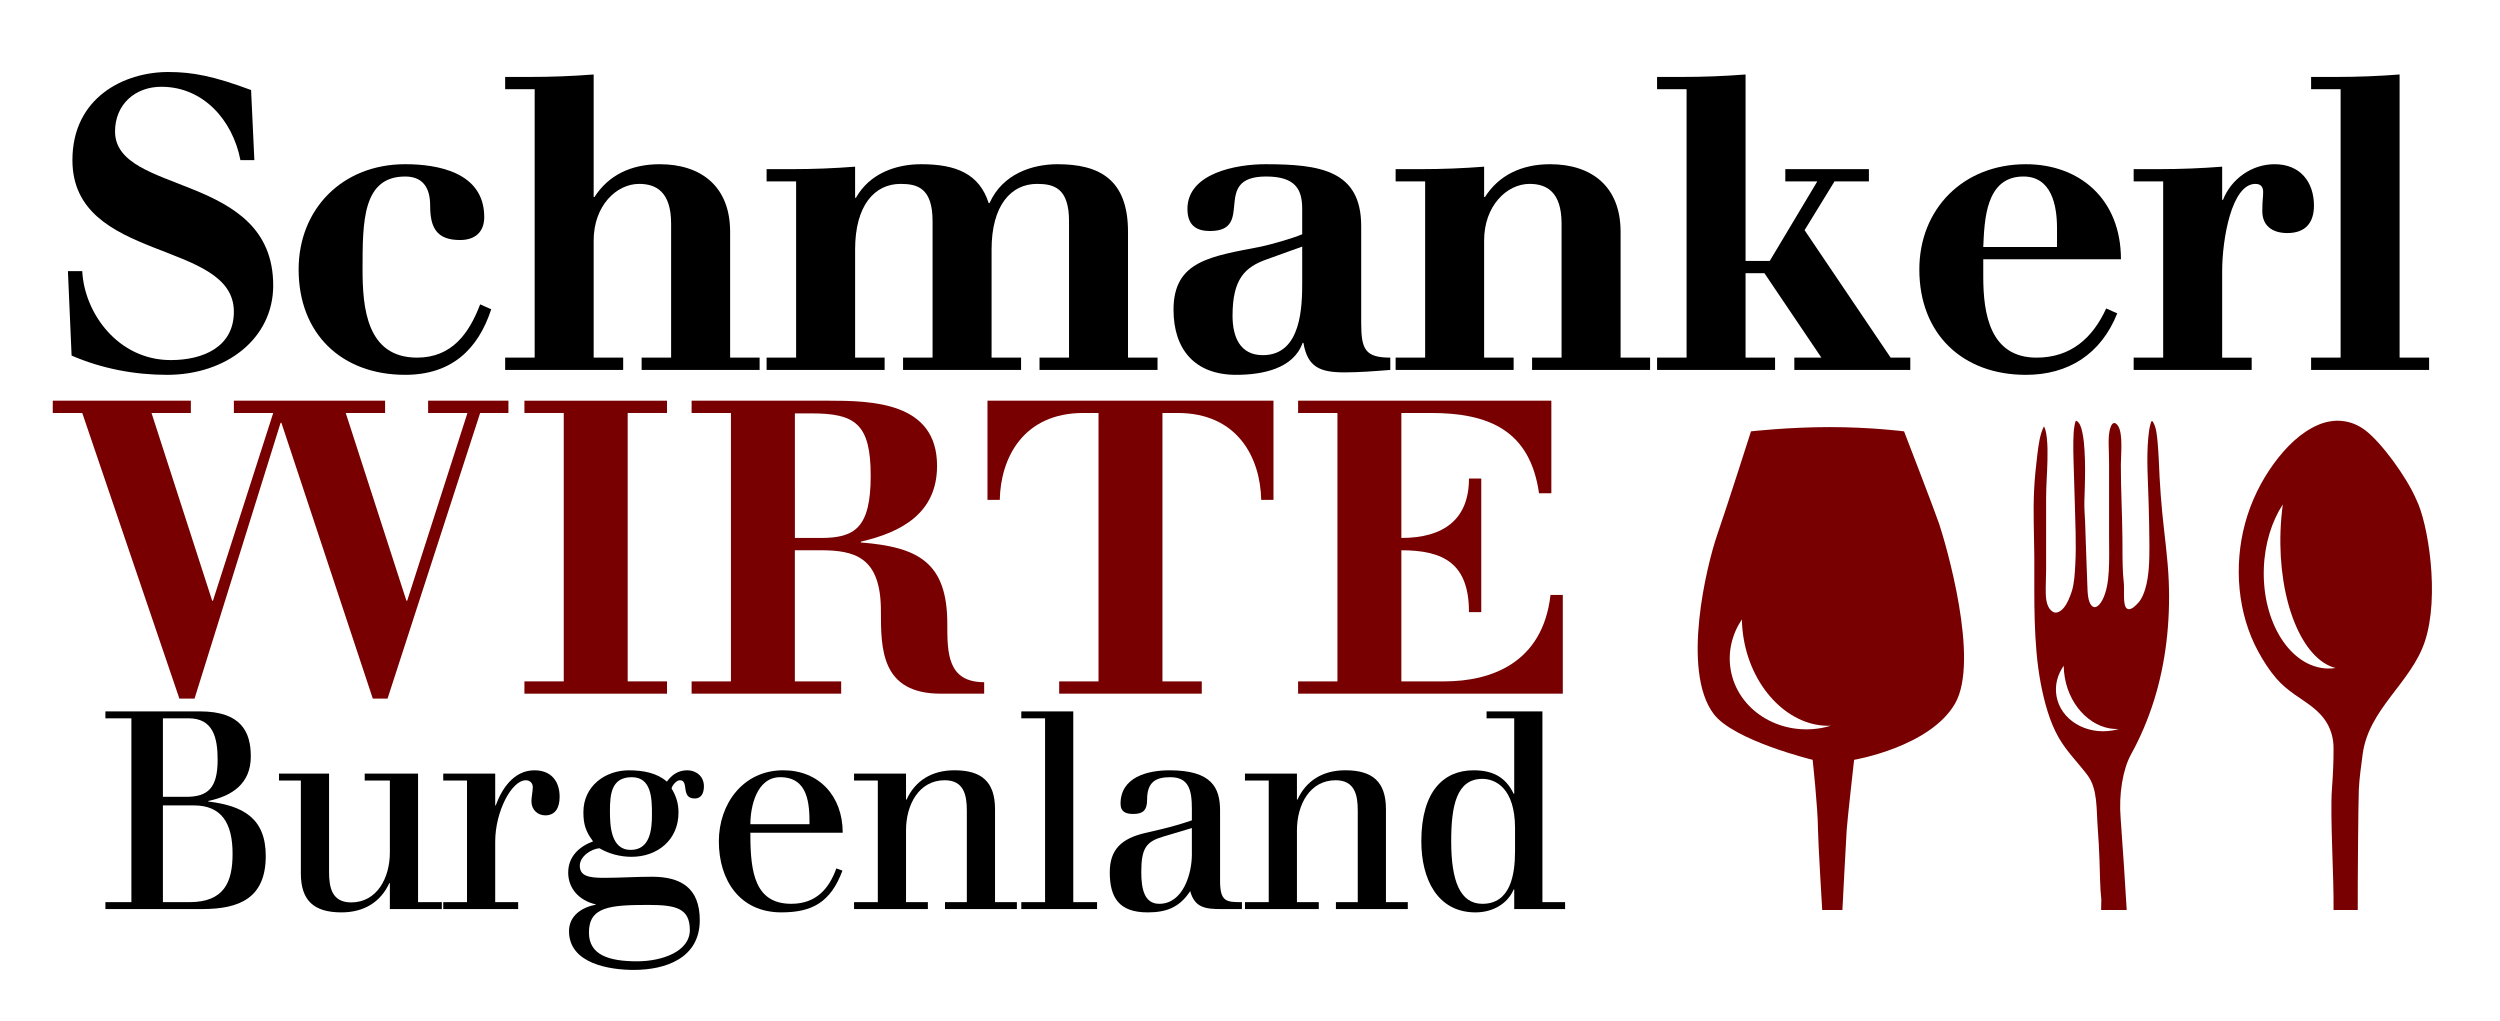<?xml version="1.0" encoding="utf-8"?>
<svg xmlns="http://www.w3.org/2000/svg" xmlns:xlink="http://www.w3.org/1999/xlink" version="1.0" id="Ebene_1" x="0px" y="0px" viewBox="0 0 230.66 95.094" style="enable-background:new 0 0 230.66 95.094;" xml:space="preserve" width="120" height="49">
<style type="text/css">
	.st0{fill:#780001;}
</style>
<path d="M5.215,25.26H6.551c0.19,3.893,3.322,8.283,8.245,8.283  c3.016,0,5.878-1.221,5.878-4.504c0-6.757-15.04-4.542-15.04-14.123  c0-5.803,4.773-8.208,8.933-8.208c2.253,0,4.237,0.382,7.71,1.68l0.306,6.528  h-1.298c-0.725-3.741-3.474-6.833-7.366-6.833c-2.482,0-4.314,1.68-4.314,4.161  c0,5.992,14.734,3.741,14.734,14.352c0,4.925-4.352,8.322-9.888,8.322  c-3.015,0-6.069-0.573-8.893-1.794L5.215,25.26z"/>
<path d="M44.647,28.81c-1.221,3.741-3.702,6.107-8.016,6.107  c-5.917,0-9.925-3.818-9.925-9.81c0-5.65,4.085-9.811,9.925-9.811  c2.978,0,7.366,0.726,7.366,4.925c0,1.413-0.877,2.138-2.251,2.138  c-2.214,0-2.787-1.184-2.787-3.206c0-1.718-0.725-2.71-2.328-2.71  c-3.97,0-3.97,4.198-3.97,8.665c0,3.55,0.381,8.206,5.077,8.206  c3.245,0,4.848-2.251,5.878-4.962L44.647,28.81z"/>
<path d="M45.946,33.314h2.749V8.311h-2.749V7.167h2.366  c1.947,0,3.931-0.077,5.878-0.229v11.413h0.077  c1.298-2.024,3.397-3.054,6.069-3.054c3.856,0,6.566,2.062,6.566,6.299v11.718  h2.747v1.146H58.658v-1.146h2.747V20.832c0-2.978-1.413-3.702-2.978-3.702  c-2.138,0-4.237,2.061-4.237,5.267v10.917h2.749v1.146H45.946V33.314z"/>
<path d="M70.3,33.314h2.749V16.9h-2.749v-1.144h2.366  c1.947,0,3.933-0.077,5.878-0.23v2.902h0.077  c1.259-2.253,3.702-3.131,6.069-3.131c3.245,0,5.421,0.878,6.299,3.627h0.075  c1.222-2.749,4.008-3.627,6.337-3.627c3.854,0,6.565,1.374,6.565,6.299v11.718  h2.749v1.146H95.723v-1.146h2.749V20.602c0-3.091-1.413-3.472-2.978-3.472  c-2.443,0-4.237,2.022-4.237,6.107v10.077h2.747v1.146H83.011v-1.146h2.749V20.602  c0-3.091-1.413-3.472-2.978-3.472c-2.443,0-4.237,2.022-4.237,6.107v10.077h2.749  v1.146H70.3V33.314z"/>
<path d="M120.193,22.97l-3.283,1.182c-2.061,0.726-3.206,1.832-3.206,5.269  c0,1.946,0.686,3.664,2.824,3.664c3.627,0,3.665-4.619,3.665-6.833V22.97z   M125.689,30.107c0,2.443,0.381,3.206,2.71,3.206v1.146  c-1.413,0.114-2.864,0.229-4.275,0.229c-2.291,0-3.435-0.496-3.818-2.749h-0.077  c-0.839,2.405-3.741,2.978-6.183,2.978c-3.856,0-5.841-2.366-5.841-6.069  c0-4.581,3.512-4.963,8.169-5.878c0.877-0.192,2.824-0.726,3.818-1.146v-2.366  c0-1.757-0.573-3.016-3.36-3.016c-5.192,0-0.954,5.077-5.229,5.077  c-1.146,0-2.101-0.419-2.101-2.061c0-3.321,4.544-4.161,7.253-4.161  c5.115,0,8.933,0.573,8.933,5.765V30.107z"/>
<path d="M128.896,33.314h2.749V16.9h-2.749v-1.144h2.366  c1.947,0,3.931-0.077,5.878-0.23v2.825h0.077  c1.298-2.024,3.397-3.054,6.069-3.054c3.856,0,6.566,2.062,6.566,6.299v11.718  h2.747v1.146h-10.992v-1.146h2.747V20.832c0-2.978-1.413-3.702-2.978-3.702  c-2.138,0-4.237,2.061-4.237,5.267v10.917h2.749v1.146h-10.993V33.314z"/>
<path d="M153.25,33.314h2.749V8.311h-2.749V7.167h2.366  c1.947,0,3.931-0.077,5.878-0.229v17.368h2.253l4.427-7.406h-2.978v-1.144h7.787  v1.144h-3.206l-2.786,4.542l8.016,11.872h1.832v1.146h-10.803v-1.146h2.52  l-5.306-7.864h-1.757v7.864h2.749v1.146H153.25V33.314z"/>
<path d="M190.506,23.007v-1.755c0-2.176-0.534-4.81-3.13-4.81  c-3.55,0-3.626,4.122-3.741,6.565H190.506z M183.636,24.153v1.642  c0,3.397,0.611,7.52,4.962,7.52c3.208,0,5.23-1.832,6.489-4.581l1.03,0.458  c-1.526,3.818-4.579,5.726-8.512,5.726c-5.917,0-9.925-3.818-9.925-9.811  c0-5.648,4.085-9.81,9.925-9.81c4.963,0,8.856,3.206,8.856,8.856H183.636z"/>
<path d="M197.646,33.314h2.749V16.9h-2.749v-1.144h2.366  c1.947,0,3.931-0.077,5.878-0.23V18.618h0.077  c0.763-1.947,2.672-3.321,4.81-3.321c2.405,0,3.664,1.68,3.664,3.856  c0,1.565-0.763,2.557-2.482,2.557c-1.488,0-2.328-0.763-2.328-2.022  c0-1.107,0.077-1.222,0.077-1.794c0-0.459-0.19-0.763-0.725-0.763  c-2.214,0-3.093,5.152-3.093,8.13v8.054h2.749v1.146h-10.993V33.314z"/>
<path d="M214.175,33.314h2.749V8.311h-2.749V7.167h2.366  c1.947,0,3.931-0.077,5.878-0.229v26.376h2.749v1.146h-10.993V33.314z"/>
<path d="M14.064,84.038h2.472c3.245,0,4.018-1.88,4.018-4.507  c0-2.858-1.03-4.505-3.606-4.505h-2.884V84.038z M14.064,74.227h2.163  c2.034,0,2.935-0.824,2.935-3.451c0-2.086-0.438-3.863-2.703-3.863h-2.395V74.227z   M11.127,66.913H8.707v-0.644h8.806c3.863,0,4.739,1.931,4.739,4.197  c0,2.524-1.725,3.683-3.965,4.147v0.051c3.194,0.387,5.357,1.519,5.357,5.073  c0,3.94-2.473,4.945-5.924,4.945h-9.012v-0.644h2.42V66.913z"/>
<path d="M35.206,82.262h-0.051c-0.799,1.751-2.344,2.73-4.456,2.73  c-2.523,0-3.785-1.056-3.785-3.631v-8.653h-2.035v-0.644h4.662v9.167  c0,1.417,0.257,2.833,2.059,2.833c2.395,0,3.606-2.265,3.606-4.66v-6.696h-2.344  v-0.644h4.97v11.974h2.214v0.644h-4.841V82.262z"/>
<path d="M42.391,72.708h-2.214v-0.644h4.841v2.962h0.051  c0.542-1.494,1.649-3.27,3.606-3.27c1.519,0,2.344,0.978,2.344,2.472  c0,1.03-0.412,1.725-1.339,1.725c-0.696,0-1.288-0.515-1.288-1.313  c0-0.361,0.128-0.979,0.128-1.313c0-0.361-0.257-0.644-0.644-0.644  c-1.339,0-2.858,2.935-2.858,5.716v5.64h2.138v0.644h-6.978v-0.644h2.214V72.708z"/>
<path d="M57.636,79.171c1.829,0,1.984-1.93,1.984-3.296  c0-1.468-0.027-3.476-1.88-3.476c-1.88,0-2.034,1.545-2.034,3.142  C55.706,76.905,55.783,79.171,57.636,79.171 M53.749,86.871  c0,2.086,1.853,2.678,4.48,2.678c2.369,0,4.919-0.927,4.919-2.909  c0-2.035-1.288-2.344-3.863-2.344C55.679,84.296,53.749,84.476,53.749,86.871   M61.01,72.811c0.438-0.593,1.005-1.056,1.906-1.056  c0.772,0,1.545,0.516,1.545,1.494c0,0.644-0.257,1.133-0.85,1.133  c-1.364,0-0.489-1.7-1.39-1.7c-0.31,0-0.722,0.465-0.773,0.773  c0.438,0.721,0.644,1.39,0.644,2.24c0,2.524-1.932,4.12-4.377,4.12  c-1.056,0-2.112-0.283-2.988-0.797c-0.746,0.051-1.828,0.746-1.828,1.622  c0,0.952,0.797,1.133,2.24,1.133c1.494,0,2.962-0.102,4.481-0.102  c2.678,0,4.454,1.03,4.454,4.044c0,3.553-3.194,4.635-6.154,4.635  c-2.214,0-6.026-0.567-6.026-3.606c0-1.494,1.262-2.24,2.499-2.472v0.026v-0.051  c-1.572-0.361-2.575-1.494-2.575-2.962c0-1.519,1.056-2.446,2.317-2.909  c-0.695-0.928-0.901-1.597-0.901-2.73c0-2.42,2.035-3.889,4.224-3.889  C58.821,71.755,60.109,72.012,61.01,72.811"/>
<path d="M74.298,76.776c0-1.853-0.102-4.378-2.729-4.378  c-2.214,0-2.781,2.781-2.781,4.378H74.298z M68.788,77.575v0.206  c0,3.606,0.489,6.411,3.812,6.411c2.342,0,3.528-1.441,4.197-3.296l0.567,0.206  c-1.109,2.988-2.86,3.889-5.692,3.889c-3.863,0-5.82-2.987-5.82-6.617  c0-3.476,2.241-6.619,6.001-6.619c3.296,0,5.537,2.369,5.537,5.82H68.788z"/>
<path d="M80.66,84.038V72.708h-2.214v-0.644h4.841v2.42h0.051  c0.799-1.751,2.344-2.73,4.456-2.73c2.524,0,3.785,1.056,3.785,3.631v8.653  h2.035v0.644h-6.696v-0.644h2.034v-8.523c0-1.417-0.257-2.833-2.059-2.833  c-2.395,0-3.606,2.265-3.606,4.66v6.696h2.035v0.644h-6.876v-0.644H80.66z"/>
<polygon points="94.026,66.27 98.867,66.27 98.867,84.038 101.083,84.038 101.083,84.682   94.026,84.682 94.026,84.038 96.24,84.038 96.24,66.914 94.026,66.914 "/>
<path d="M107.237,77.935c-1.545,0.463-2.035,1.03-2.035,3.296  c0,1.572,0.284,2.962,1.674,2.962c2.24,0,3.039-2.833,3.039-4.584v-2.473  L107.237,77.935z M107.082,77.24c1.056-0.257,1.855-0.489,2.833-0.824v-1.082  c0-1.777-0.308-2.935-2.008-2.935c-1.288,0-2.163,0.387-2.163,2.085  c0,1.005-0.387,1.339-1.288,1.339c-0.669,0-1.185-0.179-1.185-0.952  c0-2.472,2.499-3.115,4.558-3.115c3.941,0,4.713,1.622,4.713,3.759V82.055  c0,1.957,0.593,1.983,2.035,1.983v0.644h-1.957c-1.443,0-2.447-0.128-2.86-1.673  c-1.003,1.545-2.265,1.983-3.965,1.983c-2.678,0-3.528-1.391-3.528-3.734  c0-2.138,1.107-3.142,3.27-3.657L107.082,77.24z"/>
<path d="M117.075,84.038V72.708h-2.214v-0.644h4.841v2.42h0.051  c0.799-1.751,2.344-2.73,4.456-2.73c2.524,0,3.785,1.056,3.785,3.631v8.653  h2.035v0.644h-6.696v-0.644h2.034v-8.523c0-1.417-0.257-2.833-2.059-2.833  c-2.395,0-3.606,2.265-3.606,4.66v6.696h2.034v0.644h-6.875v-0.644H117.075z"/>
<path d="M140.02,77.163c0-3.812-1.879-4.609-3.039-4.609  c-2.42,0-2.909,2.523-2.909,5.819c0,3.683,0.824,5.82,2.909,5.82  c2.601,0,3.039-2.678,3.039-4.918V77.163z M139.943,82.854h-0.051  c-0.567,1.339-1.957,2.138-3.555,2.138c-3.553,0-5.047-3.115-5.047-6.619  c0-4.737,2.138-6.617,4.868-6.617c1.698,0,2.961,0.566,3.734,2.189h0.051v-7.031  h-2.575V66.27h5.202v17.767h2.112v0.644h-4.738V82.854z"/>
<polygon class="st0" points="6.551,38.471 3.803,38.471 3.803,37.325 16.667,37.325   16.667,38.471 13.003,38.471 18.652,55.954 18.727,55.954 24.34,38.471   20.675,38.471 20.675,37.325 34.761,37.325 34.761,38.471 31.095,38.471   36.745,55.954 36.822,55.954 42.433,38.471 38.769,38.471 38.769,37.325   46.25,37.325 46.25,38.471 43.615,38.471 34.99,65.076 33.615,65.076   25.103,39.388 25.026,39.388 17.011,65.076 15.598,65.076 "/>
<polygon class="st0" points="47.74,63.473 51.404,63.473 51.404,38.47 47.74,38.47   47.74,37.326 61.023,37.326 61.023,38.47 57.359,38.47 57.359,63.473   61.023,63.473 61.023,64.619 47.74,64.619 "/>
<path class="st0" d="M72.934,50.113h2.405c3.168,0,4.658-0.915,4.658-5.802  s-1.489-5.802-5.536-5.802h-1.526V50.113z M63.314,64.618v-1.146h3.664V38.471  h-3.664v-1.146h12.673c4.122,0,10.192,0.115,10.192,6.069  c0,4.39-3.283,6.184-7.101,7.062v0.077c5.267,0.419,8.054,1.794,8.054,7.557  c0,2.71,0,5.459,3.435,5.459v1.069h-4.046c-5.573,0-5.573-4.198-5.573-7.71  c0-5.038-2.443-5.65-5.65-5.65h-2.366v12.214h4.314v1.146H63.314z"/>
<path class="st0" d="M97.555,63.473h3.664V38.47h-1.411c-5.611,0-7.712,4.2-7.787,8.093  h-1.146v-9.237h26.643v9.237h-1.144c-0.077-3.893-2.176-8.093-7.787-8.093h-1.413  v25.003h3.664v1.146H97.555V63.473z"/>
<path class="st0" d="M119.811,63.473h3.664V38.47h-3.664v-1.144h23.59v8.626h-1.146  c-0.84-5.878-4.694-7.482-10.077-7.482h-2.749v11.643  c3.97,0,6.299-1.757,6.299-5.534h1.144v12.443h-1.144  c0-4.504-2.329-5.763-6.299-5.763v12.214h4.008c4.314,0,9.162-1.68,9.886-8.054  h1.146v9.2h-24.659V63.473z"/>
<path class="st0" d="M223.969,46.521c-0.929-2.148-3.263-5.313-4.756-6.445  c-1.323-1.003-2.901-1.119-4.35-0.509c-1.622,0.682-3.017,2.048-4.17,3.634  c-1.16,1.595-2.102,3.466-2.662,5.532c-1.09,4.011-0.689,8.447,1.214,11.953  c0.495,0.908,1.063,1.792,1.708,2.534c0.5,0.576,1.069,1.033,1.654,1.451  c1.06,0.759,2.321,1.431,3.064,2.72c0.379,0.657,0.588,1.435,0.595,2.256  c0.011,1.295-0.057,2.594-0.151,3.883c-0.182,2.509,0.193,8.15,0.152,11.241  h2.253c-0.009-2.24,0.047-9.972,0.101-11.218  c0.048-1.087,0.216-2.182,0.352-3.259c0.542-4.245,4.493-6.656,5.787-10.505  C226.189,55.545,225.064,48.698,223.969,46.521 M216.456,62.227  c-0.253,0.036-0.507,0.057-0.766,0.048c-3.444-0.121-6.094-4.298-5.918-9.331  c0.081-2.305,0.745-4.383,1.767-5.955c-0.109,0.809-0.182,1.646-0.212,2.504  C211.099,56.002,213.35,61.441,216.456,62.227"/>
<path class="st0" d="M200.916,54.183c-0.084-2.156-0.398-4.271-0.605-6.406  c-0.107-1.097-0.189-2.203-0.249-3.306c-0.057-1.066-0.081-2.139-0.179-3.199  c-0.058-0.618-0.112-1.41-0.406-1.913c-0.03-0.051-0.064-0.109-0.107-0.141  c-0.014-0.011-0.026-0.017-0.033-0.02c-0.06,0.087-0.098,0.208-0.128,0.316  c-0.108,0.397-0.162,0.821-0.2,1.241c-0.188,2.045-0.016,4.116,0.034,6.165  c0.033,1.326,0.07,2.661,0.071,3.988c0.001,1.302-0.024,2.713-0.384,3.936  c-0.145,0.493-0.348,0.971-0.651,1.303c-0.24,0.263-0.632,0.677-0.962,0.59  c-0.321-0.085-0.354-0.667-0.367-1.036c-0.01-0.3-0.006-0.601-0.001-0.903  c0.006-0.442-0.067-0.88-0.092-1.322c-0.064-1.116-0.045-2.234-0.057-3.353  c-0.013-1.134-0.048-2.268-0.081-3.401c-0.033-1.133-0.07-2.268-0.064-3.403  c0.003-0.497,0.041-0.996,0.045-1.495c0.006-0.58,0.009-1.218-0.142-1.768  c-0.141-0.514-0.574-0.989-0.841-0.314c-0.199,0.503-0.208,1.124-0.198,1.686  c0.011,0.604,0.038,1.202,0.038,1.806v6.714c0,1.074,0.036,2.165-0.027,3.236  c-0.054,0.944-0.195,1.968-0.613,2.739c-0.182,0.333-0.529,0.78-0.863,0.593  c-0.378-0.212-0.48-0.991-0.502-1.488c-0.094-2.139-0.145-4.281-0.229-6.421  c-0.026-0.641-0.087-1.283-0.067-1.924c0.013-0.421,0.028-0.841,0.04-1.262  c0.03-1.157,0.046-2.322-0.027-3.476c-0.033-0.524-0.078-1.055-0.181-1.562  c-0.072-0.355-0.169-0.779-0.381-1.023c-0.044-0.053-0.092-0.101-0.146-0.131  c-0.026-0.013-0.053-0.026-0.08-0.033c-0.003,0-0.006-0.001-0.01-0.001  c-0.061,0.095-0.094,0.242-0.117,0.36c-0.102,0.512-0.118,1.06-0.127,1.589  c-0.018,1.103,0.037,2.202,0.065,3.302c0.045,1.733,0.112,3.465,0.149,5.196  c0.021,0.993,0.023,1.988-0.033,2.979c-0.045,0.812-0.09,1.755-0.338,2.503  c-0.188,0.563-0.429,1.16-0.783,1.551c-0.266,0.294-0.658,0.526-0.989,0.303  c-0.485-0.324-0.617-0.969-0.637-1.669c-0.021-0.753,0.031-1.505,0.031-2.258  v-6.617c0-1.209,0.105-2.412,0.126-3.621c0.011-0.647,0.016-1.305-0.053-1.947  c-0.04-0.377-0.094-0.833-0.273-1.143c-0.385,0.719-0.51,1.765-0.615,2.612  c-0.131,1.056-0.242,2.14-0.298,3.211c-0.114,2.145,0.003,4.294,0.014,6.441  c0.01,1.937-0.024,3.876,0.037,5.813c0.06,1.943,0.195,3.899,0.547,5.783  c0.334,1.792,0.85,3.671,1.686,5.127c0.776,1.349,1.801,2.322,2.689,3.509  c0.959,1.283,0.814,3.174,0.947,4.876c0.08,1.013,0.127,2.028,0.166,3.046  c0.04,1.039,0.047,2.631,0.171,3.658c0,0.435-0.018,0.675-0.02,0.974h2.385  c-0.111-1.974-0.384-6.076-0.563-8.503c-0.198-2.318,0.219-4.639,0.954-5.975  c0.857-1.556,1.592-3.263,2.155-5.065  C200.636,61.751,201.065,57.963,200.916,54.183 M196.263,67.908  c-0.179,0.051-0.362,0.098-0.551,0.131c-2.513,0.443-4.865-0.985-5.253-3.189  c-0.179-1.011,0.09-2.007,0.671-2.834c0.004,0.365,0.037,0.739,0.104,1.114  C191.736,65.982,193.927,68.014,196.263,67.908"/>
<path class="st0" d="M179.525,48.796c-0.375-1.127-3.267-8.614-3.267-8.614  s-3.07-0.397-6.93-0.397c-3.859,0-7.329,0.397-7.329,0.397  s-2.177,6.833-3.168,9.704c-0.924,2.681-3.371,12.59-0.297,16.635  c1.882,2.476,9.208,4.258,9.208,4.258s0.482,4.447,0.496,6.436  c0.007,1.097,0.395,7.557,0.395,7.557h1.882c0,0,0.335-6.539,0.397-7.457  c0.06-0.918,0.692-6.535,0.692-6.535s7.078-1.195,9.407-5.249  C183.339,61.478,180.119,50.578,179.525,48.796 M169.428,67.606  c-0.286,0.084-0.577,0.159-0.878,0.212c-4.009,0.706-7.786-1.708-8.437-5.395  c-0.297-1.69,0.119-3.349,1.036-4.723c0.011,0.61,0.07,1.234,0.18,1.863  C162.169,64.332,165.699,67.753,169.428,67.606"/>
</svg>

